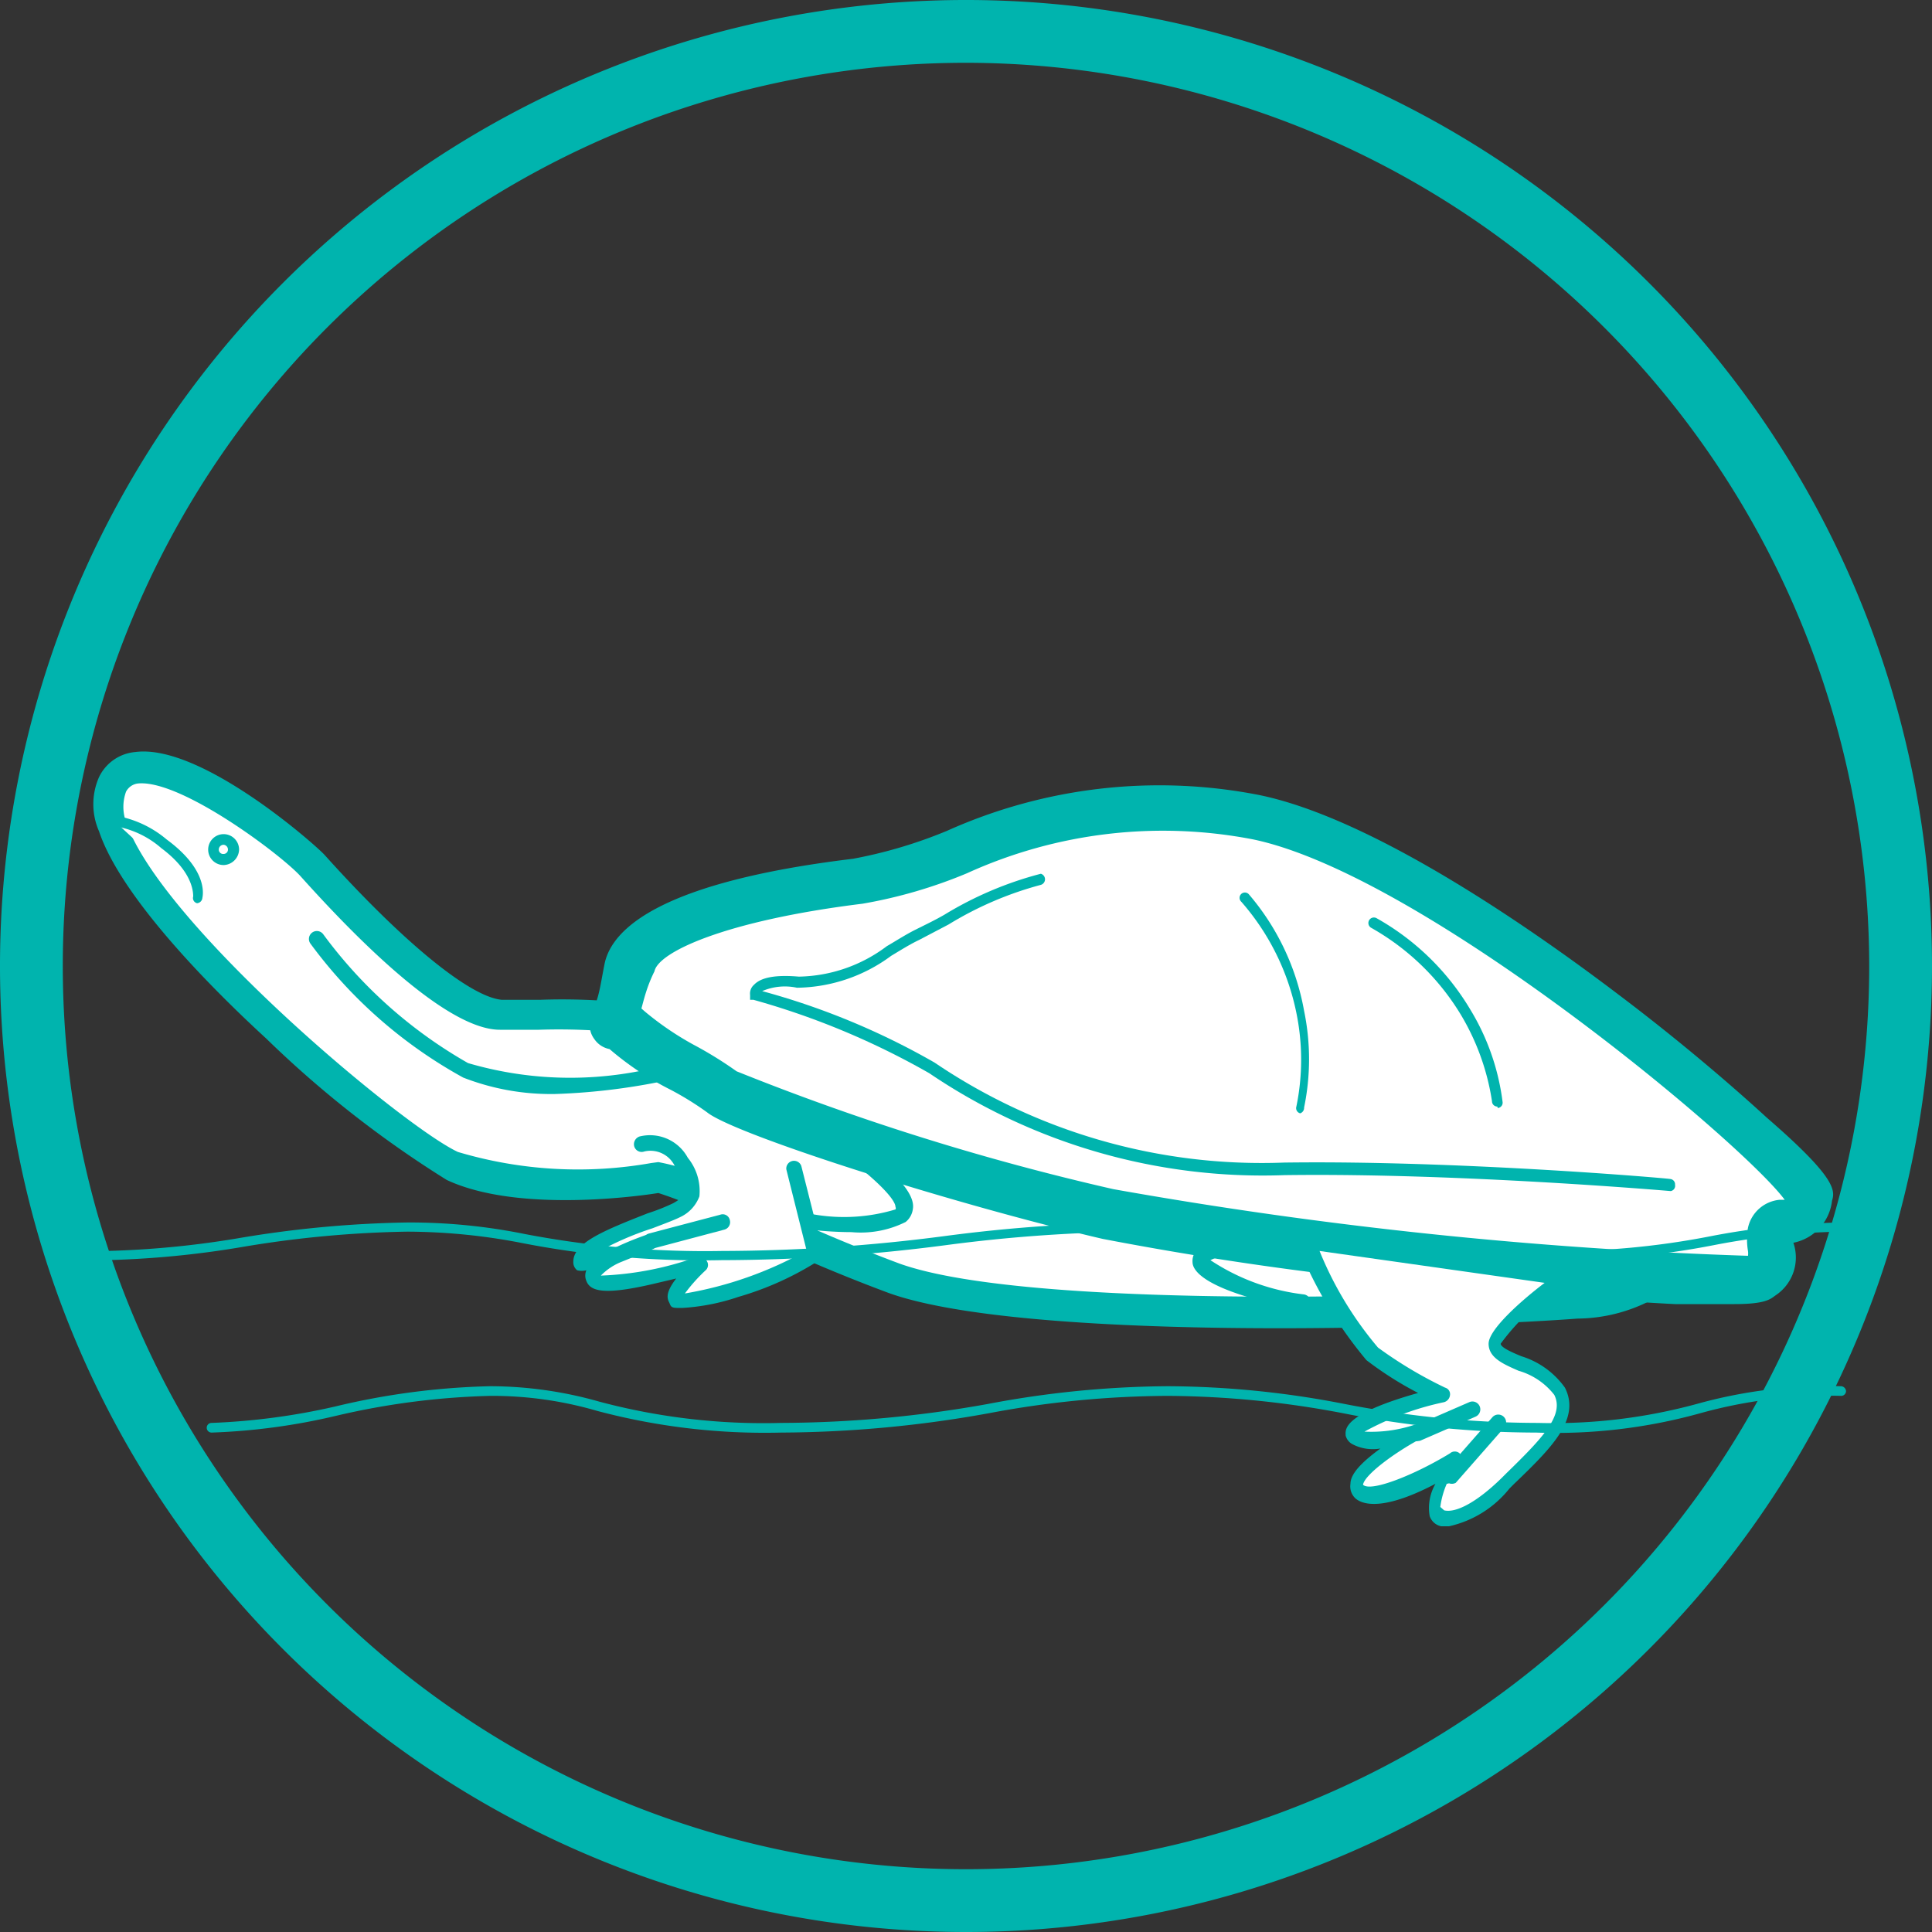 <svg xmlns="http://www.w3.org/2000/svg" viewBox="0 0 40 40"><rect x="0" y="0" width="40" height="40" fill="#333333" stroke="none"/><defs><style>.cls-1{fill:#fff;}.cls-2{fill:#00b4ae;}</style></defs><title>turtleAsset 1</title><g id="Layer_2" data-name="Layer 2"><g id="Layer_1-2" data-name="Layer 1"><path class="cls-1" d="M35.13,25.67A3,3,0,0,1,32.64,27c-1.95.21-11.27.55-14.13-.49S14,24.3,13.58,24.38a8.8,8.8,0,0,1-4.19-.24c-1.32-.63-7.94-6.18-7-7.91C3,15,6.12,17.5,6.49,17.92s2.74,3,3.9,3.07a16.61,16.61,0,0,1,4.26.37C15.94,21.77,35.13,25.67,35.13,25.67Z"/><path class="cls-2" d="M26.49,27.5c-3.13,0-6.53-.17-8.09-.73a35.15,35.15,0,0,1-3.49-1.52,7.33,7.33,0,0,0-1.28-.55s-2.8.47-4.38-.27A22.13,22.13,0,0,1,5.51,21.5c-1.09-1-3-2.91-3.46-4.29a1.39,1.39,0,0,1,0-1.12.92.92,0,0,1,.75-.52c1.36-.18,3.74,1.93,3.92,2.13,1.6,1.78,3,2.94,3.67,3l.79,0a12.87,12.87,0,0,1,3.56.37c1.26.4,20.25,4.26,20.44,4.3l.41.09-.18.37a3.36,3.36,0,0,1-2.75,1.47C31.75,27.37,29.22,27.5,26.49,27.5ZM13.63,24.06a4.51,4.51,0,0,1,1.56.61,36.24,36.24,0,0,0,3.43,1.49c2.78,1,12.11.67,14,.47a3.36,3.36,0,0,0,1.92-.75c-3.16-.65-18.79-3.83-20-4.21a12.57,12.57,0,0,0-3.38-.35h-.81c-1.14,0-3.07-2-4.12-3.17-.38-.43-2.46-2-3.36-1.93a.32.32,0,0,0-.26.17.92.92,0,0,0,0,.63c.72,2.11,5.73,6.3,6.87,6.83a8.7,8.7,0,0,0,4,.23Z"/><path class="cls-1" d="M13,20c.2-.95,2.69-1.53,4.72-1.78S22,16,26,16.84s11.56,7.34,11.48,8-.79.37-.83.66.25.71-.13.95S26.38,25.88,23,25.09a47.27,47.27,0,0,1-8-2.53,22.68,22.68,0,0,1-2-1.28C12.67,20.9,12.62,21.69,13,20Z"/><path class="cls-2" d="M35.91,27c-.29,0-.68,0-1.23,0-1-.05-2.41-.16-3.85-.29a69.74,69.74,0,0,1-8-1.06c-3.1-.72-7.62-2.16-8.19-2.62a6.28,6.28,0,0,0-.76-.47,6.21,6.21,0,0,1-1.26-.84.49.49,0,0,1-.31-.2c-.15-.2-.11-.39,0-.68s.12-.45.21-.9c.16-.72,1.17-1.68,5.14-2.16a9.68,9.68,0,0,0,1.95-.58,10.73,10.73,0,0,1,6.46-.74c2.39.49,5.7,2.81,7.45,4.14,1.14.86,2.22,1.77,3.06,2.54C38,24.37,38,24.64,37.93,24.86a1,1,0,0,1-.8.87.94.94,0,0,1-.37,1.09C36.66,26.89,36.57,27,35.91,27ZM13.28,20.88l.08.07a6.23,6.23,0,0,0,1,.68,8.06,8.06,0,0,1,.89.55,51.6,51.6,0,0,0,7.8,2.44A92,92,0,0,0,36.19,26a.36.36,0,0,0,0-.1,1.46,1.46,0,0,1,0-.48.74.74,0,0,1,.66-.58l.1,0c-.86-1.17-7.48-6.72-11-7.46a9.79,9.79,0,0,0-5.93.7,10,10,0,0,1-2.16.63c-2.84.35-4.23,1-4.31,1.4h0C13.39,20.43,13.33,20.7,13.28,20.88Z"/><path class="cls-1" d="M4.08,18.58c0-.19,0-.62-.7-1.1a2.07,2.07,0,0,0-1-.47"/><path class="cls-2" d="M4.08,18.7h0A.11.11,0,0,1,4,18.56c0-.21-.11-.59-.66-1a1.94,1.94,0,0,0-1-.46A.11.11,0,0,1,2.23,17a.11.11,0,0,1,.11-.12,2.21,2.21,0,0,1,1.11.5c.79.58.77,1.07.74,1.21A.12.12,0,0,1,4.08,18.7Z"/><circle class="cls-1" cx="4.63" cy="17.59" r="0.21"/><path class="cls-2" d="M4.63,17.91a.32.32,0,0,1-.32-.32.32.32,0,0,1,.32-.32.32.32,0,0,1,.32.32A.33.33,0,0,1,4.63,17.91Zm0-.42a.1.1,0,0,0-.1.1.09.09,0,0,0,.1.09.09.09,0,0,0,.09-.09A.1.1,0,0,0,4.63,17.49Z"/><path class="cls-1" d="M21.55,18.21A10.69,10.69,0,0,0,19,19.36c-.76.38-1.53,1.06-2.47,1s-.89.26-.89.26a16.14,16.14,0,0,1,3.66,1.53,12.23,12.23,0,0,0,7.29,2.1c3.66,0,8,.33,8,.33"/><path class="cls-2" d="M34.59,24.66h0s-4.39-.38-8-.33a12.31,12.31,0,0,1-7.35-2.11A16,16,0,0,0,15.6,20.7l-.07,0V20.6a.24.24,0,0,1,.08-.21c.15-.16.46-.21.93-.17a3.11,3.11,0,0,0,1.82-.63c.19-.11.39-.24.59-.34s.39-.19.6-.31a7.41,7.41,0,0,1,2-.85.12.12,0,0,1,0,.23,7.19,7.19,0,0,0-1.91.82l-.61.32c-.19.09-.38.21-.58.33a3.34,3.34,0,0,1-1.95.66,1.19,1.19,0,0,0-.72.07A15.11,15.11,0,0,1,19.35,22a12.07,12.07,0,0,0,7.23,2.07c3.62-.05,8,.33,8,.34a.11.11,0,0,1,.1.12A.11.11,0,0,1,34.59,24.66Z"/><path class="cls-1" d="M25.75,18.58a5.14,5.14,0,0,1,1.17,2.36,4.77,4.77,0,0,1,0,2"/><path class="cls-2" d="M26.92,23.05h0a.11.11,0,0,1-.08-.14,4.82,4.82,0,0,0,0-1.94,5,5,0,0,0-1.14-2.3.11.11,0,1,1,.16-.15A5.08,5.08,0,0,1,27,20.93a4.93,4.93,0,0,1,0,2A.12.12,0,0,1,26.92,23.05Z"/><path class="cls-1" d="M28.45,19.08a5.14,5.14,0,0,1,1.89,1.84A4.72,4.72,0,0,1,31,22.79"/><path class="cls-2" d="M31,22.91a.11.11,0,0,1-.11-.11A4.92,4.92,0,0,0,30.24,21a5.08,5.08,0,0,0-1.85-1.79.11.11,0,0,1,.11-.2,5.24,5.24,0,0,1,1.94,1.89,4.83,4.83,0,0,1,.67,1.92.11.11,0,0,1-.1.12Z"/><path class="cls-1" d="M16.44,24.15l.45,1.79a6.45,6.45,0,0,1-2.89,1c-.13-.15.52-.75.52-.75s-2.1.65-2.23.31,1.18-.77,1.18-.77-1.44.62-1.43.4c0-.44,1.61-.85,2-1.05s.43-.47.1-1a.72.72,0,0,0-.82-.38"/><path class="cls-2" d="M14.12,27.08c-.18,0-.22,0-.25-.08s-.14-.18.13-.53l-.51.12c-1,.23-1.27.14-1.35-.07a.28.28,0,0,1,0-.22.4.4,0,0,1-.19,0,.21.21,0,0,1-.08-.18c0-.39.65-.65,1.54-1a4.13,4.13,0,0,0,.53-.21c.18-.1.22-.17.23-.22s0-.28-.2-.55a.56.56,0,0,0-.63-.3.16.16,0,0,1-.21-.11.17.17,0,0,1,.11-.2.89.89,0,0,1,1,.44,1.09,1.09,0,0,1,.24.8.77.77,0,0,1-.4.43c-.12.06-.31.13-.57.23a6.28,6.28,0,0,0-1.2.53c.13,0,.29-.09.47-.15a6.48,6.48,0,0,1,.62-.25.17.17,0,0,1,.21.1.16.16,0,0,1-.09.2l-.64.26a1.23,1.23,0,0,0-.44.29,6.59,6.59,0,0,0,2-.39.16.16,0,0,1,.18.07.15.15,0,0,1,0,.2,3.48,3.48,0,0,0-.44.49,7.81,7.81,0,0,0,2.52-.89l-.42-1.68a.16.16,0,0,1,.31-.07l.45,1.78a.15.15,0,0,1-.06.16,6.37,6.37,0,0,1-1.69.77A4.41,4.41,0,0,1,14.12,27.08Z"/><path class="cls-1" d="M27.05,25.69A8.73,8.73,0,0,0,28.43,28a8,8,0,0,0,1.43.84s-1.88.48-1.8.8,1.27,0,1.27,0-1.55.84-1.18,1.21,2-.62,2-.62-.74,1.05-.29,1.16,1.06-.44,1.35-.72c.78-.76,1.4-1.34,1.11-1.9s-1.34-.62-1.34-1,1.41-1.36,1.41-1.36Z"/><path class="cls-2" d="M30,31.6h-.16a.32.32,0,0,1-.24-.21,1,1,0,0,1,.12-.67c-1.18.62-1.56.39-1.66.3a.34.34,0,0,1-.1-.3c0-.24.32-.51.62-.73A.91.91,0,0,1,28,29.9a.28.28,0,0,1-.14-.18c0-.11-.1-.43,1.5-.88a7.18,7.18,0,0,1-1.07-.68,8.8,8.8,0,0,1-1.43-2.4.15.15,0,0,1,0-.16.17.17,0,0,1,.15-.07l5.34.77a.16.16,0,0,1,.13.12.15.15,0,0,1-.06.17,4.63,4.63,0,0,0-1.35,1.23c0,.08.26.19.43.26a1.73,1.73,0,0,1,.9.65c.33.65-.28,1.25-1.06,2l-.09.09A2.21,2.21,0,0,1,30,31.6Zm-.1-.33h0c.25.06.69-.18,1.19-.67l.09-.09c.76-.74,1.21-1.21,1-1.63a1.44,1.44,0,0,0-.74-.5c-.32-.14-.62-.27-.62-.56s.66-.88,1.16-1.26l-4.66-.66a7.39,7.39,0,0,0,1.21,2,8.72,8.72,0,0,0,1.39.83.14.14,0,0,1,.1.16.17.17,0,0,1-.12.14,6,6,0,0,0-1.65.61,2.82,2.82,0,0,0,1-.13.16.16,0,0,1,.12.3c-.53.29-1.12.73-1.15.93a0,0,0,0,0,0,0c.16.16,1.08-.21,1.8-.65a.15.15,0,0,1,.2,0,.15.15,0,0,1,0,.2,1.78,1.78,0,0,0-.4.91Z"/><path class="cls-2" d="M17.63,25.51a7.49,7.49,0,0,1-.84-.05.17.17,0,0,1-.14-.18.16.16,0,0,1,.18-.14,3.68,3.68,0,0,0,1.71-.1.05.05,0,0,0,0-.05c0-.24-.88-1-1.75-1.52a.15.15,0,0,1-.05-.22A.15.15,0,0,1,17,23.2c.46.28,2,1.26,1.9,1.83a.41.41,0,0,1-.15.27A2.08,2.08,0,0,1,17.63,25.51Z"/><path class="cls-2" d="M27,27.13h0c-2-.38-2.31-.8-2.31-1a.33.33,0,0,1,.11-.27c.32-.33,1.39-.34,1.6-.34a.16.16,0,1,1,0,.32h0a2.8,2.8,0,0,0-1.34.25s0,0,0,0A4.43,4.43,0,0,0,27,26.8a.16.16,0,0,1,.13.19A.16.16,0,0,1,27,27.13Z"/><path class="cls-2" d="M11.5,22.65a5,5,0,0,1-1.91-.34,9.75,9.75,0,0,1-3.16-2.77.16.16,0,1,1,.26-.2,9.64,9.64,0,0,0,3,2.67,7.51,7.51,0,0,0,4.23,0l.3-.06a.17.17,0,0,1,.19.13.16.16,0,0,1-.13.19l-.3.06A13.2,13.2,0,0,1,11.5,22.65Z"/><path class="cls-2" d="M14.27,26.39a.16.16,0,0,1-.11-.05l0-.05s0,0,0-.06a0,0,0,0,1,0,0v0s0,0,0,0l0,0a.16.16,0,0,1,.15,0h0l0,0,0,0v0s0,0,0,0a0,0,0,0,1,0,0,.14.14,0,0,1,0,.06.09.09,0,0,1,0,.05l-.05,0Z"/><path class="cls-2" d="M13.47,25.86a.16.16,0,0,1-.15-.12.17.17,0,0,1,.11-.2l1.48-.39a.15.15,0,0,1,.2.11.16.16,0,0,1-.12.2l-1.47.39Z"/><path class="cls-2" d="M30,30.71a.14.14,0,0,1-.1,0,.16.16,0,0,1,0-.23l1-1.14a.16.16,0,0,1,.24.22l-1,1.14A.17.17,0,0,1,30,30.71Z"/><path class="cls-2" d="M29.33,29.84a.18.18,0,0,1-.15-.1.17.17,0,0,1,.09-.21l1.15-.5a.16.16,0,1,1,.13.3l-1.15.5Z"/><path class="cls-2" d="M31.81,29.66a20.63,20.63,0,0,1-4-.4,19.85,19.85,0,0,0-3.64-.36,20.33,20.33,0,0,0-3.7.36,24.58,24.58,0,0,1-4.3.4,13.5,13.5,0,0,1-3.81-.45,7.77,7.77,0,0,0-2.21-.31,15.59,15.59,0,0,0-3.18.41,13.09,13.09,0,0,1-2.59.35.1.1,0,1,1,0-.2,13.75,13.75,0,0,0,2.56-.34,15.11,15.11,0,0,1,3.21-.42,8.31,8.31,0,0,1,2.26.32,13.18,13.18,0,0,0,3.76.44,24.52,24.52,0,0,0,4.27-.39,20.51,20.51,0,0,1,3.73-.37,19.38,19.38,0,0,1,3.68.37,21.08,21.08,0,0,0,4,.39,11.31,11.31,0,0,0,3.27-.39,10.11,10.11,0,0,1,3-.37.11.11,0,0,1,.1.1.1.1,0,0,1-.1.1,9.9,9.9,0,0,0-2.92.36A11.17,11.17,0,0,1,31.81,29.66Z"/><path class="cls-2" d="M31.87,26.09a31.75,31.75,0,0,1-4.35-.3,27.84,27.84,0,0,0-3.94-.29,32,32,0,0,0-4,.28,36,36,0,0,1-4.64.31,19.39,19.39,0,0,1-4.11-.35,12.55,12.55,0,0,0-2.4-.24A22.49,22.49,0,0,0,5,25.82a19.62,19.62,0,0,1-2.8.27.09.09,0,0,1-.1-.1.09.09,0,0,1,.1-.09,19.22,19.22,0,0,0,2.77-.27,22.9,22.9,0,0,1,3.47-.32,12,12,0,0,1,2.43.24,19.82,19.82,0,0,0,4.08.35,35.82,35.82,0,0,0,4.62-.31,32.25,32.25,0,0,1,4-.28,30.24,30.24,0,0,1,4,.28,31,31,0,0,0,4.32.31,16.57,16.57,0,0,0,3.55-.31,15.61,15.61,0,0,1,3.2-.28.09.09,0,0,1,.1.1.09.09,0,0,1-.1.09,15.15,15.15,0,0,0-3.16.28A17,17,0,0,1,31.87,26.09Z"/><path class="cls-2" d="M20,40A20,20,0,1,1,40,20,20,20,0,0,1,20,40ZM20,1.3A18.7,18.7,0,1,0,38.7,20,18.72,18.72,0,0,0,20,1.3Z"/></g></g></svg>
